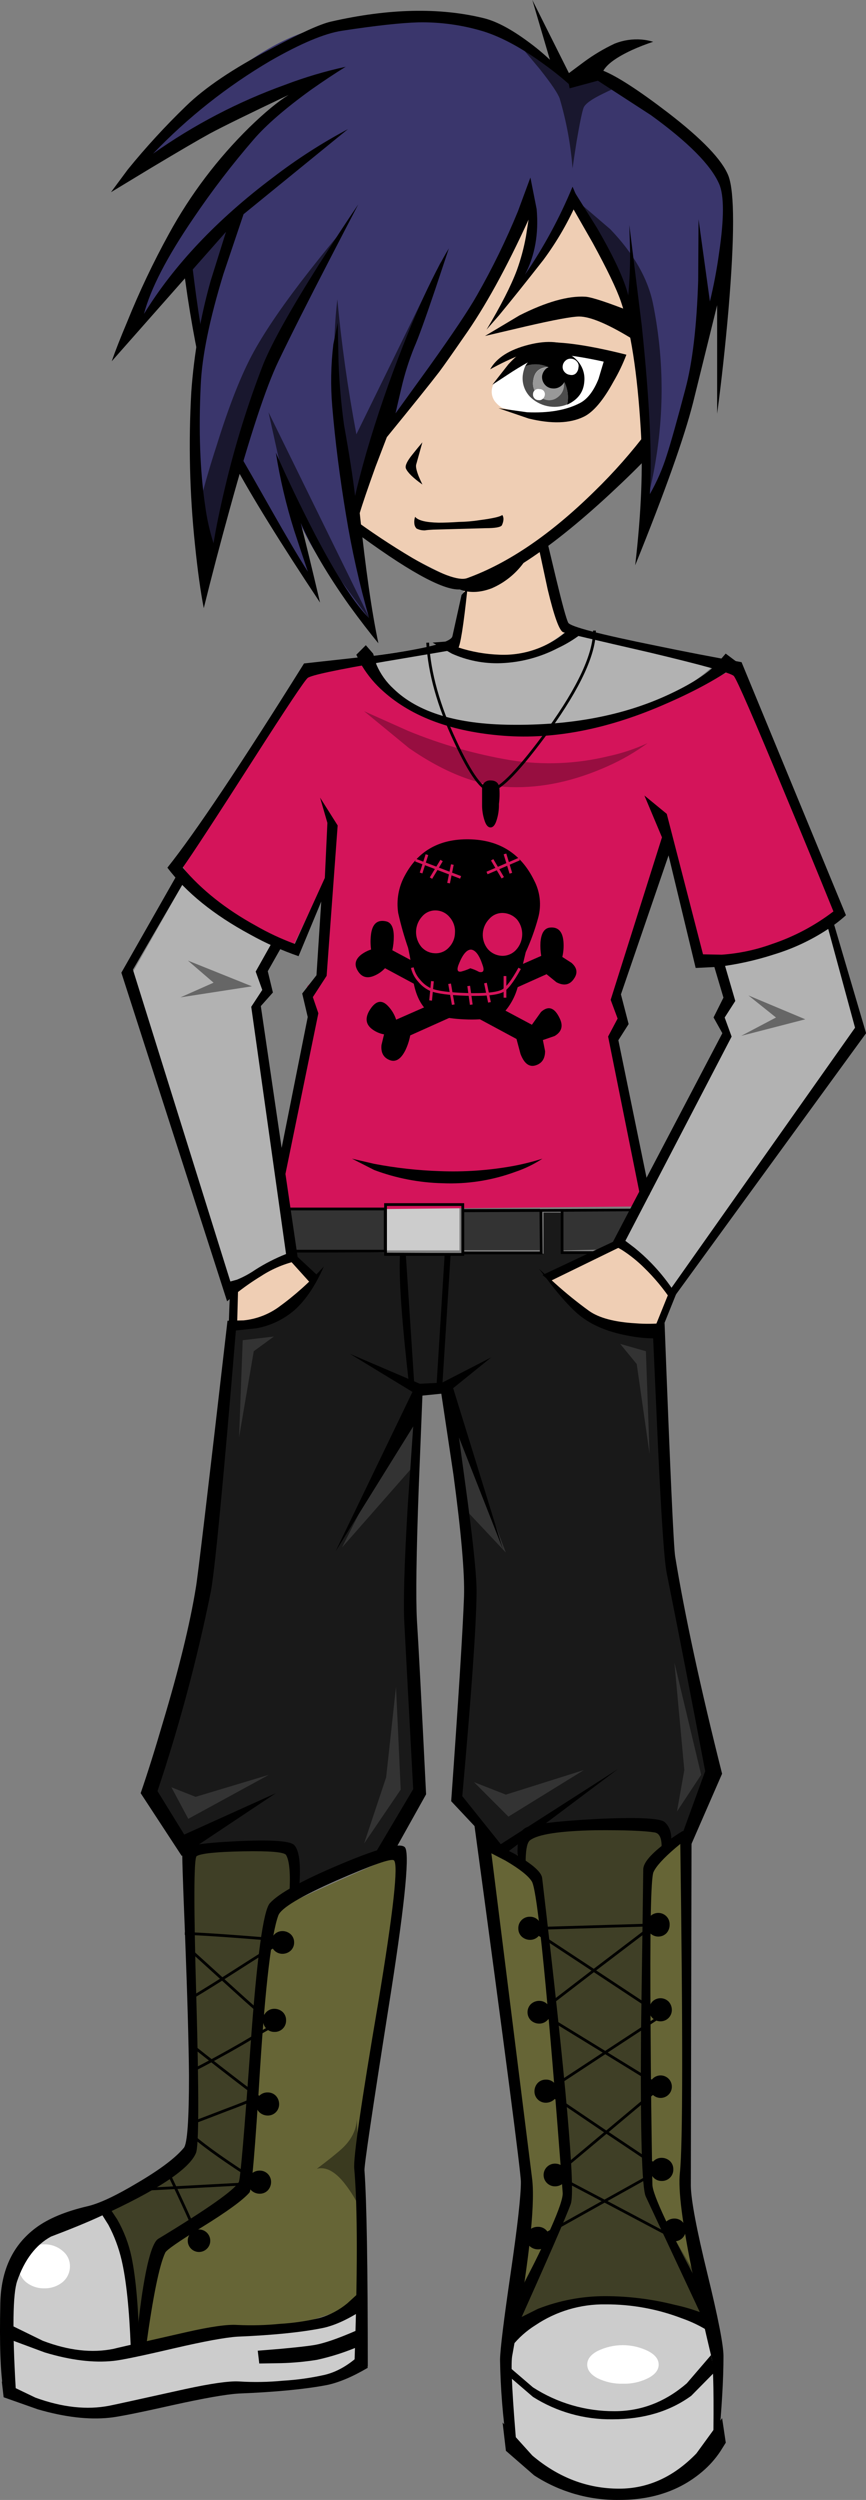 <?xml version="1.0" encoding="iso-8859-1"?>
<!-- Generator: Adobe Illustrator 20.1.0, SVG Export Plug-In . SVG Version: 6.00 Build 0)  -->
<svg version="1.0" id="Layer_1" xmlns="http://www.w3.org/2000/svg" xmlns:xlink="http://www.w3.org/1999/xlink" x="0px" y="0px"
	 viewBox="0 0 313.97 905.85" enable-background="new 0 0 313.97 905.85" xml:space="preserve">
<rect x="0" y="0" width="313.97" height="905.85" fill="#808080" stroke="none"/>
<title>schoolkids_0007</title>
<path fill="#191919" d="M90.44,453.59l-6.24,28l-3.45,42.53c-2.667,29.593-4.747,47.713-6.24,54.36
	c-2.393,10.633-9.477,33.67-21.25,69.11l14.21,22.06l38,0.93v14.22l33.74-15.15l11.56-19.54c-1.24-41.907-2.17-67.29-2.79-76.15
	c-0.353-5.493,0.313-18.783,2-39.87l2.52-30l8-1.86l6.11,31c3.893,21.707,5.663,35.307,5.31,40.8c-0.533,8.86-2.57,35.44-6.11,79.74
	L187,674.21l3.45-6.25c2.667-4.167,4.747-6.25,6.24-6.25h42.5l1.73,6.25l6.77-0.93l11-25.65
	c-9.473-39.513-14.787-64.897-15.94-76.15c-0.8-7-1.773-22.283-2.92-45.85l-1.59-33.09l1.86-31.9l-36.39-0.13l-0.4-14.88h-6.24
	v14.88L90.44,453.59z"/>
<path fill="#191919" d="M91.37,662.64l8-13.29l-31.91,20.34l38,0.93v14.22L110,667L91.37,662.64z"/>
<path fill="#191919" d="M196.69,661.71l21.25-0.8l4.38-18.61L196.69,661.71z"/>
<path fill="#333333" d="M148.88,532.4l3.59-28.31L124,560.71L148.88,532.4z"/>
<path fill="#333333" d="M168.4,546.62l15,15.95l-21.25-55.82L168.4,546.62z"/>
<path fill="#333333" d="M183.41,650.28l-11.56-4.52l12.48,12.49l27.36-16.88L183.41,650.28z"/>
<path fill="#333333" d="M244.51,602.44l3.59,38.94l-2.66,15l8.77-13.29L244.51,602.44z"/>
<path fill="#333333" d="M70.92,651.08l-8.77-3.46l6.11,11.43l29.22-15.95L70.92,651.08z"/>
<path fill="#333333" d="M143.57,611.21L140,644l-8,24l13.28-19.54L143.57,611.21z"/>
<path fill="#333333" d="M92,489.61l7.3-5.32L88,485.62l-1.33,35.22L92,489.61z"/>
<path fill="#333333" d="M224.85,486.95l6,7.31l4.65,32.56l-1.33-37.21L224.85,486.95z"/>
<path fill="#EFCEB4" d="M183,110.17c2.747-4.167,5.227-10.943,7.44-20.33L193,76.95L181.42,96c-8,13.113-12.56,20.953-13.68,23.52
	c-0.973,2.213-5.443,8.193-13.41,17.94c-8.147,9.693-12.53,15.207-13.15,16.54c-1.06,2.48-3.583,7.93-7.57,16.35
	c-3.54,8.06-5.873,13.907-7,17.54c5.753,5.333,19.7,13.263,41.84,23.79l-1.86,18.61l-5.31,3.46l7,2.53
	c5.777,1.669,11.796,2.345,17.8,2c5.463-0.182,10.74-2.024,15.13-5.28c1.745-1.202,3.234-2.738,4.38-4.52l-8-31l36.26-34.55
	c-0.567-25.953-2.017-43.67-4.35-53.15c-1.507-5.847-5.36-13.82-11.56-23.92L209,72.56c-6,9.48-10.47,16.257-13.41,20.33
	c-2.92,4.433-5.09,7.667-6.51,9.7C187.389,105.369,185.345,107.916,183,110.17z"/>
<path fill="#FFFFFF" d="M219.14,137.69c1.323-1.94,2.395-4.04,3.19-6.25c-3.642-1.576-7.368-2.951-11.16-4.12
	c-7.88-2.567-13.017-3.143-15.41-1.73c-10.713,6.467-16.47,11.383-17.27,14.75c-0.548,1.965-0.045,4.073,1.33,5.58
	c0.643,0.743,1.407,1.372,2.26,1.86l9.43,2.39c6.993,1.06,12.393,0.53,16.2-1.59C212.37,145.962,216.299,142.218,219.14,137.69z"/>
<path fill="#4C4C4C" d="M198.82,133c-2.625-1.245-5.638-1.389-8.37-0.4c-0.478,1.102-0.791,2.267-0.93,3.46
	c-0.29,2.772,0.628,5.534,2.52,7.58c3.519,3.608,8.857,4.758,13.55,2.92c0.656-2.93,0.23-5.999-1.2-8.64
	c0.353,2.667-0.4,4.667-2.26,6c-1.567,1.228-3.721,1.386-5.45,0.4c-2.531-1.162-3.912-3.929-3.32-6.65
	C193.787,134.67,195.607,133.113,198.82,133z"/>
<path d="M190.45,132.64c2.732-0.99,5.745-0.845,8.37,0.4c2.405,0.913,4.391,2.678,5.58,4.96c1.43,2.641,1.856,5.71,1.2,8.64
	c3.893-1.773,5.973-4.563,6.24-8.37c0.289-2.771-0.629-5.533-2.52-7.58c-1.988-2.19-4.748-3.524-7.7-3.72
	c-2.298-0.266-4.622,0.199-6.64,1.33C193.092,129.291,191.521,130.796,190.45,132.64z"/>
<path fill="#999999" d="M204.4,138c-1.196-2.267-3.181-4.017-5.58-4.92c-3.187,0.087-5.003,1.637-5.45,4.65
	c-0.592,2.721,0.789,5.488,3.32,6.65c1.729,0.986,3.883,0.828,5.45-0.4C204,142.62,204.753,140.627,204.4,138z"/>
<path d="M198,133.57c-0.785,0.687-1.302,1.629-1.46,2.66c-0.105,1.103,0.23,2.202,0.93,3.06c0.715,0.888,1.781,1.421,2.92,1.46
	c1.099,0.103,2.195-0.231,3.05-0.93c0.846-0.636,1.377-1.605,1.46-2.66c0.191-1.11-0.153-2.244-0.93-3.06
	c-0.764-0.825-1.802-1.344-2.92-1.46C199.951,132.537,198.855,132.871,198,133.57z"/>
<path fill="#FFFFFF" d="M205.06,130.64c-0.601,0.503-0.981,1.221-1.06,2c-0.098,0.772,0.142,1.549,0.66,2.13
	c0.503,0.601,1.221,0.981,2,1.06c0.754,0.19,1.553-0.009,2.13-0.53c0.553-0.577,0.882-1.332,0.93-2.13
	c0.19-0.754-0.009-1.553-0.53-2.13c-0.503-0.601-1.221-0.981-2-1.06C206.418,129.88,205.64,130.121,205.06,130.64z"/>
<path fill="#FFFFFF" d="M195.63,141c-1.007-0.276-2.047,0.316-2.323,1.322c-0.048,0.175-0.071,0.356-0.067,0.538
	c-0.072,1.102,0.764,2.054,1.866,2.126c0.045,0.003,0.089,0.004,0.134,0.004c0.522,0.091,1.057-0.056,1.46-0.4
	c0.427-0.325,0.713-0.801,0.8-1.33c0.245-0.975-0.347-1.964-1.322-2.208C195.999,141.007,195.814,140.989,195.63,141z"/>
<path fill="#3A366C" d="M98.14,41.6c-8.539,8.251-16.442,17.136-23.64,26.58C67.5,77.393,60.667,89,54,103
	c-3.273,7.087-5.887,13.2-7.84,18.34l22-25.78L71.85,124l-0.66,5.18c-0.44,4.873-0.793,10.81-1.06,17.81
	c-0.261,13.493,0.364,26.989,1.87,40.4c0.8,7.8,1.64,14.4,2.52,19.8l11.56-38l26.56,39.87l-7.17-28.44l1.46,4.78
	c2.069,5.113,4.558,10.047,7.44,14.75c6.338,10.259,13.537,19.961,21.52,29l-6.64-43.19l12-31.9l11.56-15
	c8.767-11.52,15.767-20.957,21-28.31c5.498-8.106,10.172-16.743,13.95-25.78l4.65-12.36l0.93,3.85c0.494,2.541,0.762,5.121,0.8,7.71
	c0,3.547-2.967,11.343-8.9,23.39c7.613-10.547,12.04-16.88,13.28-19c2.667-4.433,6.21-9.75,10.63-15.95l7.84,14.09
	c5.847,11.073,10.053,20.863,12.62,29.37s3.9,22.683,4,42.53c0.087,10-0.09,19.127-0.53,27.38
	c7.521-15.996,13.738-32.573,18.59-49.57c10.093-34.667,13.637-58.59,10.63-71.77c-0.8-3.633-8.413-11.077-22.84-22.33l-21.52-15.86
	l-8,2.66C198.72,22.017,188.407,15.813,179,10.5c-7.087-4-15.677-6-25.77-6c-10.093,0-23.067,2-38.92,6
	c-13.26,3.367-27.99,12.803-44.19,28.31L49.67,61l13-7.84c9.307-5.58,15.597-9.167,18.87-10.76c4.667-2.307,13.83-5.85,27.49-10.63
	C106.11,34.157,102.48,37.433,98.14,41.6z"/>
<path fill="#19172E" d="M112.09,106.32c4.427-8.593,8.587-16.39,12.48-23.39c-3.633,4.253-7.707,9.253-12.22,15
	c-9.12,11.62-15.903,21.46-20.35,29.52s-8.95,19.447-13.51,34.16c-2.393,7.333-4.297,13.89-5.71,19.67l3.32,22.59
	c7.08-27.02,13.047-46.957,17.9-59.81C97.027,136.02,103.057,123.44,112.09,106.32z"/>
<path fill="#19172E" d="M123.51,161.87c0.966,8.32,2.428,16.575,4.38,24.72l32-91.83l-30.68,62.6
	c-3.1-16.393-5.403-32.697-6.91-48.91C120.453,124.31,120.857,142.117,123.51,161.87z"/>
<path fill="#19172E" d="M101.33,167.32l2.79,7.84c1.499,4.558,3.228,9.037,5.18,13.42c2.213,4.873,10.627,17.057,25.24,36.55
	l-37.19-75.75L101.33,167.32z"/>
<path fill="#19172E" d="M209,72.56l8.77,17.54c6.107,12.667,10.003,21.307,11.69,25.92c1.687,4.613,2.75,17.637,3.19,39.07
	c0.267,10.72,0.357,20.997,0.27,30.83c2.127-5.333,3.853-12.467,5.18-21.4c2.742-18.058,2.292-36.458-1.33-54.36
	c-1.847-9.207-7.017-18.24-15.51-27.1L209,72.56z"/>
<path fill="#272448" d="M67.46,98.21L71.85,124l10.89-41.73L67.46,98.21z"/>
<path fill="#19172E" d="M211.57,39.07c0.533-1.42,2.923-3.147,7.17-5.18c2.127-1.06,4.163-1.99,6.11-2.79l-9.56-5.45l-7.7,3.46
	l-17.93-11.3l6.11,7.31c4.153,5.253,6.54,8.797,7.16,10.63c2.429,8.231,3.987,16.694,4.65,25.25c0.44-3.1,0.927-6.333,1.46-9.7
	C210.193,44.567,211.037,40.49,211.57,39.07z"/>
<path fill="#3F3F26" d="M239.19,661.71c-1.06-0.973-8.853-0.93-23.38,0.13c-14.253,1.06-22.253,2.08-24,3.06
	c-1.24,0.707-2.437,2.48-3.59,5.32c-0.498,1.302-0.899,2.639-1.2,4L176.37,669c9.3,78.413,14.39,120.277,15.27,125.59
	c0.88,5.313-1.333,22.157-6.64,50.53l10.76-4.78c8.264-3.071,16.961-4.82,25.77-5.18c8.302-0.268,16.604,0.535,24.7,2.39
	c3.345,0.726,6.631,1.702,9.83,2.92c-3.893-20.733-6.417-34.643-7.57-41.73c-0.707-4.433-0.75-27.69-0.13-69.77l1.06-61.8l-8,3.46
	C241.44,666.21,240.697,663.237,239.19,661.71z"/>
<path fill="#666536" d="M176.37,669c9.753,78.873,14.847,120.747,15.28,125.62c0.433,4.873-1.567,18.383-6,40.53
	c3.187-5.933,6.42-12.003,9.7-18.21c6.553-12.407,9.963-19.183,10.23-20.33c0.353-1.42-1.197-20.203-4.65-56.35
	c-3.453-36.327-5.667-56.083-6.64-59.27c-0.44-1.333-3.54-3.727-9.3-7.18L176.37,669z"/>
<path fill="#666536" d="M248.09,792.62L247.69,667c-2.116,1.208-4.157,2.543-6.11,4c-4.073,3.1-6.11,5.767-6.11,8
	c0,1.773-0.443,20.733-1.33,56.88c-0.62,35.793-0.4,54.93,0.66,57.41c1.773,4,8.413,15.74,19.92,35.22
	C250.3,808.57,248.09,796.607,248.09,792.62z"/>
<path fill="#CCCCCC" d="M256.06,840.47c-14.167-4.873-26.12-7.54-35.86-8c-6.887-0.189-13.732,1.125-20.06,3.85
	c-4.49,1.88-8.691,4.385-12.48,7.44c-1.947,1.687-3.32,5.053-4.12,10.1c-0.34,2.378-0.517,4.777-0.53,7.18l1.33,24.59l13.81,8.51
	c10.36,5.933,18.593,9.3,24.7,10.1c6.107,0.8,14.473-2.167,25.1-8.9c4.936-3.089,9.633-6.546,14.05-10.34l-2.66-30.57L256.06,840.47
	z"/>
<path fill="#FFFFFF" d="M238.8,856.81c0-1.947-1.283-3.587-3.85-4.92c-5.781-2.836-12.549-2.836-18.33,0
	c-2.48,1.333-3.72,2.973-3.72,4.92c0,1.947,1.24,3.587,3.72,4.92c2.848,1.394,5.99,2.08,9.16,2c3.172,0.101,6.319-0.587,9.16-2
	C237.513,860.403,238.8,858.763,238.8,856.81z"/>
<path fill="#666536" d="M131.21,779.6c1.153-7.087,5.847-43.087,14.08-108c-7.173,3.1-14.567,6.333-22.18,9.7
	c-15.227,6.82-23.77,10.94-25.63,12.36c-1.86,1.42-3.63,17.633-5.31,48.64c-0.887,15.773-1.773,32.653-2.66,50.64
	c-0.34,2.533-5.177,6.68-14.51,12.44c-4.867,2.927-10.667,6.16-17.4,9.7c-1.86,1.153-3.72,7.267-5.58,18.34
	c-0.973,5.493-1.77,10.897-2.39,16.21l17.4-3.06c12.84-2.127,22.403-3.19,28.69-3.19s13.78-1.46,22.48-4.38
	c3.805-1.289,7.531-2.798,11.16-4.52C129.353,804.98,129.97,786.687,131.21,779.6z"/>
<path fill="#3A3A1F" d="M114.88,785.84c3.187-0.8,6.463,0.883,9.83,5.05c2.651,3.323,4.841,6.99,6.51,10.9L129.35,768
	c-0.18,3.807-1.907,7.263-5.18,10.37C122.223,780.163,119.127,782.653,114.88,785.84z"/>
<path fill="#3F3F26" d="M105.45,684.84v-14.22c-9.3-0.973-15.497-1.417-18.59-1.33l-18.59,2.26l1.86,106.32
	c0,2.213-5.313,6.547-15.94,13c-5.333,3.28-10.647,6.28-15.94,9l3.18,6.13c2.213,4.607,3.497,8.197,3.85,10.77l4.38,32.83l8-34.55
	c18.327-11.873,28.953-19.27,31.88-22.19c1.773-1.687,3.323-16.837,4.65-45.45c1.507-31.273,2.48-48.02,2.92-50.24
	c0.779-3.416,2.426-6.575,4.78-9.17L105.45,684.84z"/>
<path fill="#CCCCCC" d="M38.24,799.93l-11,5.45c-8.073,4.34-14.153,8.15-18.24,11.43c-4.087,3.28-6.337,8.553-6.75,15.82
	c-0.285,3.285-0.107,6.594,0.53,9.83v24.85l13.42,3.19c9.827,1.947,17.16,2.657,22,2.13c2.747-0.353,10.36-1.903,22.84-4.65
	c9.307-2.127,16.76-2.927,22.36-2.4c7.793,0.707,18.24-0.4,31.34-3.32c6.553-1.507,12.31-3.057,17.27-4.65l-2.66-23.12
	c-7.613,4.167-13.19,7.133-16.73,8.9c-1.86,0.973-6.907,1.373-15.14,1.2c-9.827-0.18-16.6-0.003-20.32,0.53l-27.49,4.52
	c0.131-8.317-0.448-16.631-1.73-24.85c-0.707-4.073-2.523-9.433-5.45-16.08L38.24,799.93z"/>
<path fill="#FFFFFF" d="M25.36,821.2c0.027-2.172-0.956-4.233-2.66-5.58c-1.843-1.588-4.208-2.439-6.64-2.39
	c-2.432-0.049-4.797,0.802-6.64,2.39c-1.704,1.347-2.687,3.408-2.66,5.58c-0.003,2.203,0.972,4.294,2.66,5.71
	c1.877,1.513,4.229,2.314,6.64,2.26c2.411,0.054,4.763-0.747,6.64-2.26C24.388,825.494,25.363,823.403,25.36,821.2z"/>
<path d="M130.15,850.17l-0.93-5.71c-6.907,3.013-12.13,4.787-15.67,5.32c-2.213,0.353-6.213,0.797-12,1.33l-8.1,0.66l0.55,4.64
	l8-0.13c4.315-0.116,8.618-0.517,12.88-1.2C120.116,853.939,125.23,852.294,130.15,850.17z"/>
<path fill="#333333" d="M139.18,453.06V438h-34.53v15h34.53V453.06z"/>
<path fill="#333333" d="M195.76,453.06V438h-27.89v15h27.89V453.06z"/>
<path fill="#333333" d="M222.33,452.66l6.24-13.66h-24.31v14.09L222.33,452.66z"/>
<path fill="#CCCCCC" d="M139.58,437v16.08h27V437H139.58z"/>
<path fill="#D4145A" d="M241.85,252.91c-20.453,7.707-39.403,11.96-56.85,12.76c-14.167,0.707-27.58-3.627-40.24-13
	c-3.948-2.9-7.629-6.146-11-9.7l-3.85-4.52l-18.59,3.32l-46.51,69.75l4.12,6.65c3.555,4.969,7.805,9.4,12.62,13.16
	c7.437,5.452,16.023,9.133,25.1,10.76l12-25.25l-0.66,34.55l-6.64,6l2.66,8.64l-12,57.81l2.26,14.62l128.57-1.33l1.33-5.32
	l-12-53.82l4.65-7.31l-3.32-10l18.59-53.82l12,41.2l11-1.46c8.147-1.333,14.433-2.84,18.86-4.52
	c7.077-2.655,13.775-6.229,19.92-10.63l-36.52-89.71C259.114,246.04,250.595,249.772,241.85,252.91z"/>
<path d="M198.15,353l3.59,2.92c2.747,1.42,4.873,0.977,6.38-1.33c1.413-2.04,1.103-3.943-0.93-5.71l-3.32-2.13
	c0.437-1.87,0.572-3.798,0.4-5.71c-0.353-3.633-2.02-5.273-5-4.92c-1.947,0.267-3.053,2.04-3.32,5.32
	c-0.09,1.645,0.001,3.295,0.27,4.92l-52.6,23.12c-0.588-1.84-1.587-3.522-2.92-4.92c-2.393-2.567-4.697-1.947-6.91,1.86
	c-1.507,2.747-1.063,4.963,1.33,6.65c1.225,0.88,2.634,1.471,4.12,1.73l-0.93,3.85c-0.267,2.747,0.707,4.563,2.92,5.45
	c2.213,0.887,4.137-0.313,5.77-3.6c0.801-1.693,1.382-3.48,1.73-5.32L198.15,353z"/>
<path d="M196.16,366.67l-3.32,4.65l-50.6-27c0.356-1.616,0.534-3.266,0.53-4.92c0-3.367-0.973-5.227-2.92-5.58
	c-3.013-0.62-4.783,0.887-5.31,4.52c-0.265,1.894-0.265,3.816,0,5.71c-1.289,0.422-2.502,1.05-3.59,1.86
	c-2.127,1.687-2.57,3.59-1.33,5.71c1.42,2.48,3.5,3.1,6.24,1.86c1.413-0.616,2.68-1.523,3.72-2.66l47.68,25.65l1.46,5.45
	c1.333,3.453,3.15,4.827,5.45,4.12s3.45-2.433,3.45-5.18l-0.8-4l4.25-1.46c2.567-1.507,3.187-3.633,1.86-6.38
	C201.077,365.067,198.82,364.283,196.16,366.67z"/>
<path d="M193.64,319c-4.78-9.747-12.66-14.707-23.64-14.88c-10.713-0.18-18.46,4.207-23.24,13.16c-2.266,4.134-3.106,8.9-2.39,13.56
	c0.957,4.274,2.156,8.491,3.59,12.63c0.807,3.627,1.384,7.301,1.73,11c0.62,4.433,1.953,7.933,4,10.5
	c2.047,2.567,6.917,4.03,14.61,4.39c7.793,0.353,12.793-0.71,15-3.19c2.437-2.948,4.083-6.469,4.78-10.23
	c1.593-7,2.433-10.633,2.52-10.9c1.846-4.033,3.357-8.21,4.52-12.49C196.36,328.009,195.831,323.166,193.64,319z"/>
<path fill="#D4145A" d="M164.95,338c0.148-2.034-0.521-4.042-1.86-5.58c-1.216-1.534-3.043-2.459-5-2.53
	c-1.903-0.085-3.743,0.698-5,2.13c-2.843,3.06-3.014,7.742-0.4,11c1.225,1.455,3.009,2.323,4.91,2.39
	c1.961,0.119,3.87-0.666,5.18-2.13C164.154,341.864,164.931,339.973,164.95,338z"/>
<path fill="#D4145A" d="M177.43,332.92c-1.419,1.422-2.269,3.314-2.39,5.32c-0.133,2.071,0.532,4.115,1.86,5.71
	c1.279,1.435,3.08,2.296,5,2.39c1.956,0.086,3.85-0.693,5.18-2.13c2.843-3.06,3.014-7.742,0.4-11c-1.279-1.435-3.08-2.296-5-2.39
	C180.564,330.712,178.704,331.485,177.43,332.92z"/>
<path fill="#D4145A" d="M174.91,349.53c-1.153-3.453-2.527-5.27-4.12-5.45c-1.507,0-2.923,1.593-4.25,4.78
	c-1.06,2.393-0.84,3.457,0.66,3.19c1.14-0.3,2.252-0.701,3.32-1.2c1.107,0.33,2.176,0.776,3.19,1.33
	C175.31,352.54,175.71,351.657,174.91,349.53z"/>
<path fill="none" stroke="#D4145A" d="M149.48,350.62c0.409,1.786,1.278,3.434,2.52,4.78c1.112,1.364,2.521,2.455,4.12,3.19
	c2.393,0.973,6.777,1.55,13.15,1.73c6.373,0.18,10.623-0.22,12.75-1.2c1.68-0.8,3.807-3.547,6.38-8.24"/>
<path fill="none" stroke="#D4145A" d="M156.78,355.53l-0.66,7"/>
<path fill="none" stroke="#D4145A" d="M163,356.46l1.33,7.58"/>
<path fill="none" stroke="#D4145A" d="M169.93,357.26l0.93,6.78"/>
<path fill="none" stroke="#D4145A" d="M176,356.2l1.46,7"/>
<path fill="none" stroke="#D4145A" d="M150.67,311.68l16.33,6.24"/>
<path fill="none" stroke="#D4145A" d="M154.79,309.68l-2.13,6.65"/>
<path fill="none" stroke="#D4145A" d="M160.1,311.81l-3.85,6.38"/>
<path fill="none" stroke="#D4145A" d="M164,313.27l-1.37,6.73"/>
<path fill="none" stroke="#D4145A" d="M176.57,316.33l11.69-5.05"/>
<path fill="none" stroke="#D4145A" d="M183.08,309.42l2.13,7"/>
<path fill="none" stroke="#D4145A" d="M182.28,318.06l-3.85-6.51"/>
<path fill="none" stroke="#D4145A" d="M183.08,353.67v7.84"/>
<path fill="#B2B2B2" d="M260.71,368l2.66,8l-39.18,73.1l18.59,18.61L311.84,372l-10-37.88c-5.601,3.439-11.629,6.129-17.93,8
	c-4.427,1.42-9.297,3.147-14.61,5.18l-6.64,2.79l2.66,11.3L260.71,368z"/>
<path fill="#B2B2B2" d="M71.18,321.22l-3.72-3.06l-19.92,35.22l35.86,113l21.91-12L93.36,366l4-7.31l-2-7.31l6.64-10.62
	c-4.427-1.773-10.847-5.54-19.26-11.3C78.4,326.54,74.547,323.793,71.18,321.22z"/>
<path fill="#666666" d="M271.34,360.69l10,8l-12.62,6.65l23.24-6L271.34,360.69z"/>
<path fill="#666666" d="M68.13,348.07l9.3,8l-12,5.32l25.9-4L68.13,348.07z"/>
<path fill="#B2B2B2" d="M185,265.67c17.087,1.947,34.397-1.463,51.93-10.23c8.767-4.34,15.807-8.903,21.12-13.69l-52.46-13.29
	c-2.048,1.614-4.178,3.123-6.38,4.52c-5.047,3.013-9.43,4.787-13.15,5.32c-3.72,0.533-8.99-0.087-15.81-1.86l-9-2.66l-31.34,4.65
	l1.86,3.46c2.159,3.146,4.805,5.928,7.84,8.24C149.95,258.277,165.08,263.457,185,265.67z"/>
<path fill="#EFCEB4" d="M85.39,467.68l-1.2,14l7.44-1.46c5.487-1.42,9.487-3.147,12-5.18c4.179-3.228,7.509-7.425,9.7-12.23l-7.7-7
	c-3.187,0.533-6.95,2.307-11.29,5.32L85.39,467.68z"/>
<path fill="#EFCEB4" d="M198.55,463l4.38,5.58c2.921,3.363,6.285,6.313,10,8.77c3.453,2.04,11.953,3.373,25.5,4l5-11.3
	c-3.807-5.14-6.683-8.907-8.63-11.3c-1.76-1.949-3.779-3.649-6-5.05l-3.72-2.26L198.55,463z"/>
<path fill="#970E40" d="M220.6,274c-11.607,2.828-23.66,3.324-35.46,1.46c-12.756-2.137-25.231-5.703-37.19-10.63L132,257.7
	l16.34,13.42c13.107,9.04,25.37,13.737,36.79,14.09s23.153-2.173,35.2-7.58c5.111-2.265,9.966-5.071,14.48-8.37
	C230.263,271.361,225.498,272.951,220.6,274z"/>
<path d="M71.85,129.18c0.257-2.358,0.79-4.677,1.59-6.91c-1.06-6.113-2.077-12.98-3.05-20.6l-1.2-9.57l-2.52,6.11l1.33,9.3
	C69.147,115.043,70.43,122.267,71.85,129.18z"/>
<path d="M122.45,117l-1.59,7.71c-0.901,7.497-1.035,15.066-0.4,22.59c1.06,12.58,2.727,25.693,5,39.34
	c2.063,12.602,4.858,25.073,8.37,37.35c-4.96-4.787-11.467-14.843-19.52-30.17c-5.38-10.4-10.15-20.34-14.31-29.82
	c1.519,9.543,3.738,18.962,6.64,28.18c1.593,4.873,3.26,9.873,5,15c-3.453-5.407-7.787-12.717-13-21.93
	c-5.667-10-9.74-17.133-12.22-21.4c-0.18,0.533-0.757,1.817-1.73,3.85c6.467,12.047,16.913,28.927,31.34,50.64
	c-2.92-12.407-5.253-22.02-7-28.84c3.893,8.86,9.737,18.783,17.53,29.77c4,5.493,7.543,10.1,10.63,13.82
	c-2.393-11.253-4.65-26.98-6.77-47.18c0.973-3.28,2.877-8.863,5.71-16.75l4.12-10.76c9.473-11.607,15.807-19.493,19-23.66
	c1.593-2.127,4.593-6.38,9-12.76c7.527-10.633,15.32-24.767,23.38-42.4l-0.93,6c-0.752,4.207-1.863,8.342-3.32,12.36
	c-2.127,5.673-5.793,12.85-11,21.53l4.52-5.18c4.253-5.14,9.61-11.83,16.07-20.07c5.041-6.792,9.273-14.148,12.61-21.92l-2-4.65
	c-4.627,11.207-10.415,21.899-17.27,31.9c3.633-6.913,5.05-14.843,4.25-23.79l-2.26-11.43l-4.52,12.23
	c-4.287,10.459-9.251,20.627-14.86,30.44c-3.013,5.333-8.857,14.06-17.53,26.18l-12,16.61c0.62-2.747,1.33-5.803,2.13-9.17
	c1.163-5.03,2.718-9.962,4.65-14.75c1.42-3.187,3.943-10.143,7.57-20.87l5-15c-1.153,1.86-2.747,4.74-4.78,8.64
	c-4,7.8-7.94,16.66-11.82,26.58c-5.047,12.76-9.473,25.65-13.28,38.67c-1.86,6.553-3.233,11.827-4.12,15.82
	c-0.8-6.733-2.133-15.283-4-25.65c-1.048-7.582-1.715-15.211-2-22.86L122.45,117z"/>
<path d="M46.08,116.69c-2.393,5.673-4.253,10.413-5.58,14.22L81.94,84l-5.58,17.8c-3.682,13.109-6.028,26.558-7,40.14
	c-1.052,18.479-0.608,37.013,1.33,55.42c0.973,9.48,2.037,17.147,3.19,23c2.747-11.173,5.92-23.27,9.52-36.29
	c7.173-26.047,13.017-43.767,17.53-53.16c4.513-9.393,10.713-21.697,18.6-36.91c3.893-7.533,7.347-14.18,10.36-19.94
	c-4.427,6.533-9.21,13.847-14.35,21.94c-10.18,16.127-16.867,28.087-20.06,35.88c-5.617,14.462-10.232,29.294-13.81,44.39
	c-1.947,8.153-3.363,15.02-4.25,20.6c-1.417-4.465-2.438-9.046-3.05-13.69c-1.86-12.493-2.39-27.067-1.59-43.72
	c0.44-10.307,3.18-23.7,8.22-40.18l7.3-21.66l37.85-30.83c-9.539,5.08-18.641,10.944-27.21,17.53
	c-20.273,15.24-35.857,31.72-46.75,49.44c2.393-9.127,8.37-20.69,17.93-34.69C76.839,69.121,84.146,59.58,92,50.5
	c4.513-5.227,11.42-11.207,20.72-17.94c4.667-3.28,8.873-6.07,12.62-8.37c-7.455,1.623-14.778,3.799-21.91,6.51
	c-17.041,6.126-33.171,14.536-47.95,25C68.039,42.584,82.347,31.264,98,22.06c10.98-6.293,19.613-9.927,25.9-10.9
	c12.133-1.86,21.387-2.88,27.76-3.06c8.049-0.153,16.071,0.968,23.77,3.32c6.667,2.127,14,6.127,22,12
	c3.488,2.507,6.827,5.215,10,8.11L206.52,27L193,0l6.38,21.66c-2.477-2.33-5.095-4.504-7.84-6.51
	c-6.107-4.52-11.42-7.357-15.94-8.51c-16.113-4-34.663-3.6-55.65,1.2c-3.893,0.887-11.227,4.22-22,10
	c-13.507,7.067-23.67,13.923-30.49,20.57c-7.493,7.238-14.546,14.918-21.12,23l-6.11,8.24l14.48-8.77
	c10.36-6.2,17.487-10.363,21.38-12.49c4.607-2.48,14.127-7.147,28.56-14c-3.893,2.407-8.63,6.317-14.21,11.73
	C78.849,57.501,69.003,70.531,61.22,84.79C55.545,95.114,50.489,105.766,46.08,116.69z"/>
<path d="M216.75,29.24L236,41.73c13.46,9.747,21.693,18.03,24.7,24.85c1.86,4.167,1.86,12.54,0,25.12
	c-0.811,5.899-1.919,11.753-3.32,17.54l-4.12-29.77l-0.13,22.19c-0.533,16.667-2.083,29.78-4.65,39.34
	c-3.013,11.427-5.27,19.447-6.77,24.06c-1.526,4.873-3.575,9.567-6.11,14c0.887-13.553-0.087-33.887-2.92-61l-4.52-36.55l0.27,9.17
	c0.061,5.458-0.159,10.915-0.66,16.35c-1.42-5.76-5.227-13.957-11.42-24.59l-8.9-14.22V75l7.44,13
	c5.227,9.567,8.637,16.653,10.23,21.26c3.54,10.367,5.93,25.7,7.17,46c0.887,14,0.22,30.523-2,49.57c10.8-26.667,17.8-46.333,21-59
	l8.71-35.26v39.34c1.593-11.96,2.967-24.54,4.12-37.74c2.213-26.313,2.213-42.44,0-48.38c-2.213-5.76-9.547-13.427-22-23
	c-10.54-8.06-18.333-13.11-23.38-15.15c1.333-2.393,4.743-4.873,10.23-7.44c2.554-1.167,5.171-2.188,7.84-3.06
	c-1.341-0.411-2.722-0.679-4.12-0.8c-3.346-0.283-6.711,0.217-9.83,1.46c-3.929,1.845-7.667,4.073-11.16,6.65L205.59,27l0.93,5
	L216.75,29.24z"/>
<path fill="none" stroke="#000000" d="M139.78,436.47h28v18.07h-28V436.47z"/>
<path fill="none" stroke="#000000" d="M229.7,438.46l-33.6,0.13l0.13,15.41h-28.42v-15.27l28.29-0.13"/>
<path fill="none" stroke="#000000" d="M217.61,453.88H203.8v-15.15"/>
<path fill="none" stroke="#000000" d="M103.52,438.07h36.13v15.28h-33.74"/>
<path d="M147.15,454.92H145c-0.44,8.42,0.71,24.457,3.45,48.11h11.85l3.05-48.11l-2.13-0.4l-2.92,46.91l-8.1,0.27L147.15,454.92z"/>
<path d="M126.83,490.54l22.71,13.82l-27.89,57.81l28.16-45.32l-2,29.11c-1.24,20.907-1.64,35.083-1.2,42.53l3.19,59.81l-14.34,24.19
	H142l12.48-22.33c-1.68-33.933-2.787-54.933-3.32-63c-0.44-8.327-0.22-24.407,0.66-48.24l1.33-33.23L160,505l4.38,29.24
	c2.833,21.087,4.117,35.84,3.85,44.26c-0.44,12.14-1.99,36.86-4.65,74.16l18.59,19.8L224.05,641l-42.5,27.24l-13.95-17.41
	c3.333-37.127,5.06-61.67,5.18-73.63c0.087-5.14-0.977-16.083-3.19-32.83l-3.19-23.52l15.94,40.53L164.29,503l13.81-11.16L160.3,501
	l-8.1,0.4L126.83,490.54z"/>
<path d="M195.36,459.7l5.58,7.18c4.16,5.14,7.613,8.683,10.36,10.63c4.253,3.1,9.787,5.27,16.6,6.51
	c2.933,0.576,5.911,0.888,8.9,0.93l1.73,38.54c1.24,26.667,2.303,42.173,3.19,46.52c4.667,23.333,9.317,47.257,13.95,71.77
	l-8.23,22.59l2,6.65l12.35-28.31c-7.88-31.333-13.547-57.56-17-78.68c-0.533-2.927-1.817-31.147-3.85-84.66
	c-3.486,0.359-6.997,0.403-10.49,0.13c-7.633-0.44-13.263-1.94-16.89-4.5c-4.292-3.111-8.414-6.449-12.35-10L195.36,459.7z"/>
<path d="M106.91,474.59c4-3.633,7.497-8.86,10.49-15.68c-4.983,5.542-10.548,10.531-16.6,14.88c-3.693,2.593-7.991,4.194-12.48,4.65
	l-5.84,0.13c-7.087,61.58-10.913,93.833-11.48,96.76c-2.127,13.113-6.127,29.447-12,49c-2.86,9.78-5.527,18.253-8,25.42l14.88,22.73
	L100,649.75l-33.2,15L57.1,649c7.882-23.551,14.314-47.563,19.26-71.9c1.42-6.913,4.473-38.58,9.16-95l7.44-0.8
	C98.133,480.372,102.956,478.053,106.91,474.59z"/>
<path d="M169.47,213.31l-2.13,2.26l-3.32,15c-0.533,2.213-9.653,4.517-27.36,6.91l-26.43,2.92
	c-22.933,36.667-39.447,61.333-49.54,74c6.873,9.067,16.88,17.143,30.02,24.23c5.602,3.123,11.468,5.746,17.53,7.84l8.23-19.8
	l-1.73,26.71l-5.17,6.62l2,8.51l-9.7,48.64l1.46,9l12.09-59l-2-5.85l5-7.71l4-54.49l-6.38-10.1l2.66,9.17l-0.93,19.94l-10.89,23.92
	c-4.917-1.81-9.67-4.035-14.21-6.65c-10.8-5.933-19.61-12.933-26.43-21c3.333-4.667,11.877-17.737,25.63-39.21
	c11.953-18.667,18.507-28.5,19.66-29.5c1.153-1,10.54-3,28.16-6c17.44-2.927,26.207-4.433,26.3-4.52
	C166.89,234.057,168.05,226.777,169.47,213.31z"/>
<path d="M198.42,196.29l-3.05,2.39l3.19,14.88c2.393,10,4.297,15.183,5.71,15.55c1.153,0.353,11.557,2.79,31.21,7.31
	c19.333,4.607,29.517,7.443,30.55,8.51s7.367,15.64,19,43.72c5.847,14,11.557,27.867,17.13,41.6
	c-6.733,5.147-14.272,9.145-22.31,11.83c-5.858,2.123-11.984,3.419-18.2,3.85l-6.77-0.13l-13.15-50.9l-8.1-6.65l6.37,15.16
	l-18.6,58.88l2.52,6.78l-3.45,6.51L232.82,437l2.79-4.39l-11.42-55.69l3.72-5.85l-2.79-10.76l17.27-50.37l9.83,40.8l8-0.4
	c6.946-0.846,13.794-2.36,20.45-4.52c6.814-2.072,13.299-5.102,19.26-9c2.393-1.541,4.657-3.273,6.77-5.18l-37.85-91.7
	c-10.207-1.807-20.49-3.787-30.85-5.94c-20.633-4.167-31.3-6.957-32-8.37s-2.16-6.73-4.38-15.95L198.42,196.29z"/>
<path d="M262.7,349.4h-4l3.59,12.09l-3.59,7.18l3.19,5.71l-40.1,76.42l3.72,2.13c2.922,1.878,5.637,4.06,8.1,6.51
	c3.681,3.589,6.976,7.554,9.83,11.83L314,374.38l-11.82-40.14l-2,2l9.82,36.15l-66.54,94.23c-2.183-3.164-4.624-6.141-7.3-8.9
	c-1.921-1.983-3.961-3.846-6.11-5.58l-3.32-2.53l38.52-74l-2.52-6.91l3.85-6L262.7,349.4z"/>
<path d="M103.32,340.89L99.47,340l-6.77,12.05l2.39,6.65l-4,6.11l12.62,89.58c-3.895,1.541-7.632,3.453-11.16,5.71
	c-2.08,1.429-4.306,2.632-6.64,3.59l-2.39,0.66l-35.33-113l19.79-34l-3.32-1.2L44,352.45l38.34,119.08l3.05-2.66
	c2.959-2.364,6.066-4.539,9.3-6.51c4.093-2.661,8.638-4.552,13.41-5.58l-13.54-92.23l4.38-4.92l-1.86-7.71L103.32,340.89z"/>
<path d="M182.61,266.6c18.593,1.42,38.383-2.523,59.37-11.83c10.54-4.607,19.173-9.39,25.9-14.35l-4.78-3.59l-3.1,3.59
	c-3.72,3.807-9.607,7.573-17.66,11.3c-16.207,7.533-35.243,11.167-57.11,10.9c-19.567-0.18-33.733-4.513-42.5-13
	c-2.682-2.445-4.809-5.435-6.24-8.77l-1.2-4l-2.66-3.06l-3.45,3.46l2.13,4.12c2.122,3.483,4.766,6.62,7.84,9.3
	C149.53,259.87,164.017,265.18,182.61,266.6z"/>
<path d="M162,232.44l-5.18,0.4l7,4c5.589,2.505,11.68,3.689,17.8,3.46c7.182-0.271,14.214-2.133,20.59-5.45
	c2.961-1.382,5.767-3.075,8.37-5.05l-4-2.13c-6.817,6.486-15.968,9.938-25.37,9.57c-5.147-0.163-10.245-1.059-15.14-2.66L162,232.44
	z"/>
<path fill="none" stroke="#000000" d="M155.05,232.87c0.62,10.987,3.953,22.903,10,35.75c5.58,12.047,9.873,17.94,12.88,17.68
	c3.54-0.267,10.54-7.577,21-21.93c11.067-15.413,16.6-27.373,16.6-35.88"/>
<path d="M196.69,462l2.66,2.26l26.16-12.76l-1.73-2.26L196.69,462z"/>
<path d="M245.3,468.48l-2.66-0.4l-4.78,11.83l3.05-0.53L245.3,468.48z"/>
<path d="M112.62,465l2.26-3.06l-8-7.44l-2.66,1.2L112.62,465z"/>
<path d="M86.32,466.75l-2.92,0.4l-0.53,14.49l3.05,0.4L86.32,466.75z"/>
<path d="M180.89,291.32c0.257-1.99,0.3-4.001,0.13-6c-0.267-1.687-1.33-2.53-3.19-2.53c-1.534-0.122-2.887,1-3.05,2.53v6
	c-0.049,2.075,0.265,4.143,0.93,6.11c0.533,1.593,1.243,2.39,2.13,2.39s1.597-0.797,2.13-2.39
	C180.631,295.463,180.943,293.395,180.89,291.32z"/>
<path d="M135.6,421.7l-8-1.86l8.1,4.12c7.909,2.962,16.257,4.577,24.7,4.78c8.996,0.387,17.979-1.013,26.43-4.12
	c3.469-1.162,6.774-2.769,9.83-4.78c-3.487,1.097-7.037,1.986-10.63,2.66c-8.759,1.588-17.665,2.211-26.56,1.86
	C151.456,424.097,143.475,423.207,135.6,421.7z"/>
<path d="M215.82,663.18c10.54-0.087,17.713,0.18,21.52,0.8c1.593,0.267,2.433,1.773,2.52,4.52c0.003,1.383-0.131,2.763-0.4,4.12
	l3.59-3.32c0.8-4,0.133-7-2-9c-1.507-1.507-9.787-1.907-24.84-1.2c-14.667,0.8-23.21,1.863-25.63,3.19
	c-1.86,0.973-2.833,3.41-2.92,7.31c-0.097,1.826,0.037,3.658,0.4,5.45l2.79,4.25c-0.18-1.773-0.27-3.633-0.27-5.58
	c0.087-3.9,0.617-6.203,1.59-6.91C195.01,664.65,202.893,663.44,215.82,663.18z"/>
<path d="M177.3,664.77l-5.45-4.52c11.333,83.553,17,127.013,17,130.38c0,5.14-1.24,16.17-3.72,33.09
	c-2.48,16.92-3.76,27.347-3.84,31.28c0.166,10.497,1.008,20.972,2.52,31.36l3.72,2.92c-1.773-20.287-2.393-32.113-1.86-35.48
	c5.933-32.667,8.367-53.977,7.3-63.93L177.3,664.77z"/>
<path d="M246.63,666.76c0.973,70.347,0.93,110.527-0.13,120.54c-0.707,6.113,0.887,18.563,4.78,37.35
	c2.033,9.567,4.29,19.533,6.77,29.9c0.62,3.367,0.797,14.22,0.53,32.56l1.86-1.46c1.24-12.933,1.86-23.567,1.86-31.9
	c0-4-1.947-13.967-5.84-29.9c-3.893-15.933-5.893-26.52-6-31.76l0.27-131L246.63,666.76z"/>
<path d="M251,664.77l-3.45-1.33c-2.512,1.503-4.908,3.191-7.17,5.05c-4.78,3.72-7.17,6.687-7.17,8.9c0,1.773-0.267,21.31-0.8,58.61
	c-0.267,37.033,0.31,57.013,1.73,59.94l21.52,46v-9.7c-12.753-23.567-19.13-37.123-19.13-40.67
	c-0.353-19.76-0.573-38.633-0.66-56.62c-0.267-35.62,0.087-54.493,1.06-56.62c0.973-2.127,3.64-5.05,8-8.77
	C247.037,667.787,249.06,666.19,251,664.77z"/>
<path d="M176.77,666.76l-0.93,3.59l7.44,3.85c5.133,3.013,8.32,5.54,9.56,7.58c2.033,3.367,5.753,40.933,11.16,112.7
	c0.353,3.547-5.843,17.457-18.59,41.73l0.93,9.57c11.953-26.58,18.817-42.307,20.59-47.18c1.773-4.873-1.68-44.207-10.36-118
	c-0.18-2.213-3.543-5.18-10.09-8.9L176.77,666.76z"/>
<path d="M244.64,835.15c-8.252-2.082-16.729-3.14-25.24-3.15c-8.35-0.001-16.626,1.563-24.4,4.61l-9.3,4.65V850
	c2.356-2.929,5.185-5.443,8.37-7.44c7.523-5.078,16.424-7.724,25.5-7.58c9.443-0.039,18.811,1.673,27.63,5.05
	c3.581,1.249,7.001,2.917,10.19,4.97l-2.52-6.78C251.548,836.923,248.127,835.897,244.64,835.15z"/>
<path d="M259,859.6l-1.2-6.25l-8.8,10.24c-7.793,6.733-16.513,10.1-26.16,10.1c-10.503,0.062-20.797-2.941-29.62-8.64L183,856.28
	l0.8,4.12l9.43,8.11c8.618,5.44,18.63,8.257,28.82,8.11c11.247,0,20.767-2.837,28.56-8.51L259,859.6z"/>
<path d="M182.22,877.81l1.2,10.23l10.23,8.9c9.199,5.984,19.977,9.084,30.95,8.9c12.04,0,22.09-3.457,30.15-10.37
	c2.447-2.089,4.593-4.505,6.38-7.18l2-3.19l-1.33-8.9l-9.32,12.8c-8.233,8.507-17.567,12.76-28,12.76c-11.513,0-22.007-4-31.48-12
	L182.22,877.81z"/>
<path d="M196.29,698.79c0.006-1.136-0.423-2.231-1.2-3.06c-0.768-0.783-1.823-1.217-2.92-1.2c-2.257-0.09-4.16,1.666-4.25,3.923
	c-0.004,0.109-0.004,0.218,0,0.327c-0.017,1.097,0.417,2.152,1.2,2.92c0.826,0.775,1.917,1.205,3.05,1.2
	c2.253,0.022,4.098-1.786,4.12-4.04C196.29,698.837,196.29,698.813,196.29,698.79z"/>
<path d="M199.61,729.1c0.011-2.253-1.807-4.089-4.06-4.1c-0.017,0-0.033,0-0.05,0c-1.133-0.005-2.224,0.425-3.05,1.2
	c-1.597,1.623-1.597,4.227,0,5.85c0.826,0.775,1.917,1.205,3.05,1.2c2.253,0.017,4.094-1.796,4.11-4.049
	C199.611,729.167,199.611,729.134,199.61,729.1z"/>
<path d="M202.14,757.8c0.006-1.136-0.423-2.231-1.2-3.06c-0.808-0.803-1.912-1.237-3.05-1.2c-1.097-0.017-2.152,0.417-2.92,1.2
	c-0.777,0.829-1.206,1.924-1.2,3.06c-0.022,2.253,1.786,4.098,4.04,4.12c0.027,0,0.054,0,0.08,0c1.133,0.005,2.224-0.425,3.05-1.2
	C201.723,759.952,202.157,758.897,202.14,757.8z"/>
<path d="M205.46,788.1c0.017-1.097-0.417-2.152-1.2-2.92c-0.826-0.775-1.917-1.205-3.05-1.2c-2.275-0.003-4.123,1.838-4.126,4.114
	c-0.003,2.275,1.838,4.123,4.114,4.126c0.004,0,0.008,0,0.013,0c1.133,0.005,2.224-0.425,3.05-1.2
	C205.043,790.252,205.477,789.197,205.46,788.1z"/>
<path d="M242.78,697.46c0.112-2.273-1.639-4.206-3.912-4.318c-2.273-0.112-4.206,1.639-4.318,3.912
	c-0.007,0.135-0.007,0.271,0,0.406c-0.006,1.136,0.423,2.231,1.2,3.06c1.622,1.591,4.218,1.591,5.84,0
	C242.363,699.69,242.789,698.595,242.78,697.46z"/>
<path d="M243.58,728.3c0.006-1.136-0.423-2.231-1.2-3.06c-1.622-1.591-4.218-1.591-5.84,0c-0.777,0.829-1.206,1.924-1.2,3.06
	c-0.003,2.275,1.838,4.123,4.114,4.126c2.275,0.003,4.123-1.838,4.126-4.114C243.58,728.308,243.58,728.304,243.58,728.3z"/>
<path d="M243.58,756.07c-0.017-2.253-1.857-4.067-4.11-4.05c-2.253,0.016-4.066,1.857-4.05,4.11c0.017,2.253,1.857,4.066,4.11,4.05
	c1.069-0.008,2.093-0.435,2.85-1.19C243.163,758.222,243.597,757.167,243.58,756.07z"/>
<path d="M244.11,786c0.017-1.097-0.417-2.152-1.2-2.92c-0.826-0.775-1.917-1.205-3.05-1.2c-2.253-0.022-4.098,1.786-4.12,4.04
	c0,0.027,0,0.054,0,0.08c-0.006,1.136,0.423,2.231,1.2,3.06c0.768,0.783,1.823,1.217,2.92,1.2c2.257,0.09,4.16-1.666,4.25-3.923
	C244.115,786.225,244.115,786.112,244.11,786z"/>
<path fill="none" stroke="#000000" d="M215.29,714L237,697.49l-44.76,1.33L215.29,714z M215.29,714l24.64,16.28l-20.53,13.46
	l20.12,12.36l-19.66,16.48L239.92,786l-20.72,11.56L244.57,811 M195.16,811l24-13.42l-17.93-9.44l18.59-15.55L198,757.83
	l21.45-14.09l-23.84-14.62L215.29,714"/>
<path d="M248.62,808c0.022-2.253-1.786-4.098-4.04-4.12c-0.027,0-0.054,0-0.08,0c-1.133-0.005-2.224,0.425-3.05,1.2
	c-1.597,1.623-1.597,4.227,0,5.85c0.826,0.775,1.917,1.205,3.05,1.2c2.253,0.022,4.098-1.786,4.12-4.039
	C248.62,808.06,248.62,808.03,248.62,808z"/>
<path d="M199.22,811c0.022-2.253-1.786-4.098-4.04-4.12c-0.027,0-0.054,0-0.08,0c-1.139-0.039-2.249,0.362-3.1,1.12
	c-1.597,1.623-1.597,4.227,0,5.85c0.826,0.775,1.917,1.205,3.05,1.2c2.253,0.05,4.119-1.736,4.169-3.989
	C199.22,811.041,199.22,811.02,199.22,811z"/>
<path d="M147,669.69c-0.973-2.307-8.64-0.447-23,5.58c-14.167,5.933-22.887,10.717-26.16,14.35c-2.393,2.667-4.727,19.857-7,51.57
	c-2.3,32.073-3.717,48.553-4.25,49.44c-1.593,2.913-11.333,9.78-29.22,20.6c-2.127,1.333-4.127,8.333-6,21
	c-0.887,6.293-1.597,12.45-2.13,18.47L53,850c2.48-18,4.783-29.253,6.91-33.76c0.44-0.973,4.91-4.073,13.41-9.3
	c9.033-5.58,14.743-9.743,17.13-12.49c0.8-0.973,2.083-15.99,3.85-45.05c1.94-30.267,4.15-48.733,6.63-55.4
	c1.06-2.667,8.1-6.877,21.12-12.63c12.753-5.58,19.66-8.017,20.72-7.31c1.773,1.153-0.13,18.487-5.71,52
	c-6.107,35.887-8.983,55.777-8.63,59.67c1.24,14.087,1.24,38.42,0,73l4.91-1.33c0-36.147-0.4-59.813-1.2-71
	c-0.093-1.787,2.787-21.253,8.64-58.4C146.447,692.493,148.52,673.057,147,669.69z"/>
<path d="M108.5,683.51c0.62-8.06,0-13.06-1.86-15c-1.593-1.507-8.677-1.95-21.25-1.33s-18.993,1.683-19.26,3.19
	c-0.18,0.62,0.13,10.62,0.93,30c0.887,23.213,1.373,40.49,1.46,51.83v0.13c0,15.773-0.62,24.413-1.86,25.92
	c-3.013,3.633-8.59,7.843-16.73,12.63c-7.793,4.667-13.813,7.503-18.06,8.51c-8.06,1.867-14.35,4.483-18.87,7.85
	c-8.32,6.2-12.613,15.283-12.88,27.25c-0.353,14.973,0.047,25.737,1.2,32.29l4.38-1.33c-1.24-21.333-1.063-34.313,0.53-38.94
	c2.667-7.707,6.74-13.067,12.22-16.08c7.26-2.747,13.193-5.183,17.8-7.31c20.807-9.48,32.407-17.147,34.8-23
	c1.06-2.567,1.103-21.233,0.13-56c-0.973-33.76-0.93-50.95,0.13-51.57c1.593-0.973,7.217-1.55,16.87-1.73s14.833,0.263,15.54,1.33
	c1.24,2.127,1.64,6.823,1.2,14.09L108.5,683.51z"/>
<path d="M106.64,703.84c0.017-1.097-0.417-2.152-1.2-2.92c-0.826-0.775-1.917-1.205-3.05-1.2c-2.275-0.003-4.123,1.838-4.126,4.114
	c-0.003,2.275,1.838,4.123,4.114,4.126c0.004,0,0.008,0,0.013,0c1.133,0.005,2.224-0.425,3.05-1.2
	C106.223,705.992,106.657,704.937,106.64,703.84z"/>
<path d="M103.72,732c0.017-1.097-0.417-2.152-1.2-2.92c-0.826-0.775-1.917-1.205-3.05-1.2c-2.253-0.022-4.098,1.786-4.12,4.04
	c0,0.027,0,0.054,0,0.08c-0.006,1.136,0.423,2.231,1.2,3.06c0.768,0.783,1.823,1.217,2.92,1.2c2.257,0.09,4.16-1.666,4.25-3.923
	C103.725,732.225,103.725,732.112,103.72,732z"/>
<path d="M101.2,762.45c0.006-1.136-0.423-2.231-1.2-3.06c-0.768-0.783-1.823-1.217-2.92-1.2c-2.257-0.09-4.16,1.666-4.25,3.923
	c-0.004,0.109-0.004,0.218,0,0.327c-0.017,1.097,0.417,2.152,1.2,2.92c0.826,0.775,1.917,1.205,3.05,1.2
	c2.253,0.022,4.098-1.786,4.12-4.04C101.2,762.497,101.2,762.473,101.2,762.45z"/>
<path d="M98.28,790.63c0.022-2.253-1.786-4.098-4.04-4.12c-0.027,0-0.054,0-0.08,0c-1.133-0.005-2.224,0.425-3.05,1.2
	c-0.783,0.768-1.217,1.823-1.2,2.92c-0.039,1.142,0.395,2.249,1.2,3.06c0.826,0.775,1.917,1.205,3.05,1.2
	c1.097,0.017,2.152-0.417,2.92-1.2C97.857,792.861,98.286,791.766,98.28,790.63z"/>
<path d="M76.23,811.89c-0.017-2.253-1.857-4.067-4.11-4.05c-2.253,0.016-4.067,1.857-4.05,4.11c0.017,2.253,1.857,4.066,4.11,4.05
	c1.069-0.008,2.093-0.435,2.85-1.19C75.813,814.042,76.247,812.987,76.23,811.89z"/>
<path fill="none" stroke="#000000" d="M60.09,785.34c6.107,12.847,10.137,21.707,12.09,26.58"/>
<path fill="none" stroke="#000000" d="M69.26,740.82c5.667,4.607,13.813,10.94,24.44,19c-3.333,1.507-7.273,3.1-11.82,4.78
	c-5.047,1.947-8.987,3.453-11.82,4.52"/>
<path fill="none" stroke="#000000" d="M67,700.55c8.5,0.353,20.453,1.197,35.86,2.53c-4.16,2.48-9.693,5.937-16.6,10.37
	c-6.907,4.433-12.443,7.883-16.61,10.35"/>
<path fill="none" stroke="#000000" d="M69.65,750.38c5.58-2.833,11.6-6.11,18.06-9.83c6.553-3.9,10.493-6.16,11.82-6.78
	c-3.807-3.1-8.633-7.31-14.48-12.63c-6.82-6.2-12.09-10.983-15.81-14.35"/>
<path fill="none" stroke="#000000" d="M54.38,793.18l39.84-2.13c-11.687-7.44-19.743-13.107-24.17-17"/>
<path d="M39.31,799.4l-2.92,2.13l2.92,4.65c2.14,4.028,3.747,8.317,4.78,12.76c1.68,7.18,2.787,17.767,3.32,31.76l3.05-1.33
	c-0.267-13.38-1.197-23.923-2.79-31.63c-1.018-4.76-2.765-9.334-5.18-13.56L39.31,799.4z"/>
<path d="M3.84,842.46L4.38,848l11.82,4.39c9.387,2.833,17.72,3.853,25,3.06c2.747-0.267,10.007-1.773,21.78-4.52
	c11.067-2.567,18.77-3.983,23.11-4.25c12.753-0.533,22.937-1.553,30.55-3.06c4.16-0.8,8.897-2.883,14.21-6.25l-0.53-6.78l-4.38,4
	c-2.939,2.432-6.341,4.242-10,5.32c-4.755,1.133-9.6,1.846-14.48,2.13c-5.12,0.514-10.271,0.647-15.41,0.4
	c-3.54-0.267-9.783,0.62-18.73,2.66c-17.18,3.9-25.9,5.9-26.16,6c-7.793,1.593-16.337,0.62-25.63-2.92L3.84,842.46z"/>
<path d="M0.66,862.93l0.66,5.71L13.67,873c9.74,2.833,18.407,3.853,26,3.06c2.92-0.267,10.49-1.773,22.71-4.52
	c11.6-2.567,19.657-3.983,24.17-4.25c13.28-0.533,23.907-1.553,31.88-3.06c4.34-0.887,9.3-2.97,14.88-6.25l-0.66-6.91
	c-4.78,5.053-9.74,8.2-14.88,9.44c-4.98,1.12-10.044,1.832-15.14,2.13c-5.341,0.521-10.715,0.611-16.07,0.27
	c-3.633-0.18-10.14,0.75-19.52,2.79c-17.18,3.807-26.3,5.807-27.36,6c-8.147,1.593-17.09,0.62-26.83-2.92L0.66,862.93z"/>
<path d="M150.87,168.39l2.26-8.11c-1.42,1.687-2.617,3.15-3.59,4.39c-1.947,2.393-2.743,4.077-2.39,5.05
	c0.62,1.507,2.62,3.457,6,5.85c-0.44-0.887-0.883-1.86-1.33-2.92C151.013,170.603,150.697,169.183,150.87,168.39z"/>
<path d="M157,191.91l19.13-0.53c3.453,0,5.4-0.353,5.84-1.06c0.707-1.593,0.75-2.833,0.13-3.72c-0.707,0.62-3.407,1.24-8.1,1.86
	c-2.548,0.403-5.121,0.624-7.7,0.66c-2.567,0.18-5,0.27-7.3,0.27c-4.607-0.087-7.44-0.797-8.5-2.13
	c-0.279,0.812-0.372,1.677-0.27,2.53c0.06,0.651,0.343,1.262,0.8,1.73c0.944,0.475,1.994,0.702,3.05,0.66
	C154.773,192.06,155.747,191.97,157,191.91z"/>
<path d="M185.8,134.63c5.333-3.367,9.097-5.317,11.29-5.85c3.54-0.887,10.8-0.133,21.78,2.26l-1.87,6.25
	c-1.773,4.433-4.03,7.357-6.77,8.77c-4.96,2.567-11.337,3.673-19.13,3.32l-10.36-1.46l10.89,3.72c8.32,2.04,15.007,1.82,20.06-0.66
	c3.453-1.687,7.04-5.94,10.76-12.76c1.82-3.097,3.375-6.342,4.65-9.7c-13.373-3.367-23.373-4.83-30-4.39
	c-3.893,0.267-8.143,2.88-12.75,7.84l-5.84,7.44L185.8,134.63z"/>
<path d="M201.34,127.45l6.91-0.93c-4.073-2.833-9.607-3.363-16.6-1.59c-6.993,1.773-11.643,4.74-13.95,8.9
	c3.811-2.122,7.76-3.986,11.82-5.58C194.127,126.75,198.067,126.483,201.34,127.45z"/>
<path d="M175.84,121.74l14.74-3.46c10.36-2.393,16.823-3.59,19.39-3.59c4.16,0,10.933,2.923,20.32,8.77l-0.4-10.1
	c-9.387-3.72-15.273-5.67-17.66-5.85c-6.287-0.353-14.257,1.907-23.91,6.78L175.84,121.74z"/>
<path d="M235.61,164.8l-0.67-8.8c-5.889,7.82-12.371,15.175-19.39,22c-15.847,15.593-31.253,26.093-46.22,31.5
	c-3.013,1.06-9.61-1.377-19.79-7.31c-7.87-4.667-15.493-9.737-22.84-15.19l0.4,4.52c20.187,15.06,33.38,22.413,39.58,22.06
	c3.453,1.333,7.307,1.2,11.56-0.4c4.598-1.979,8.585-5.148,11.55-9.18c9.3-5.933,19.747-14.267,31.34-25
	C226.883,173.667,231.71,168.933,235.61,164.8z"/>
</svg>
